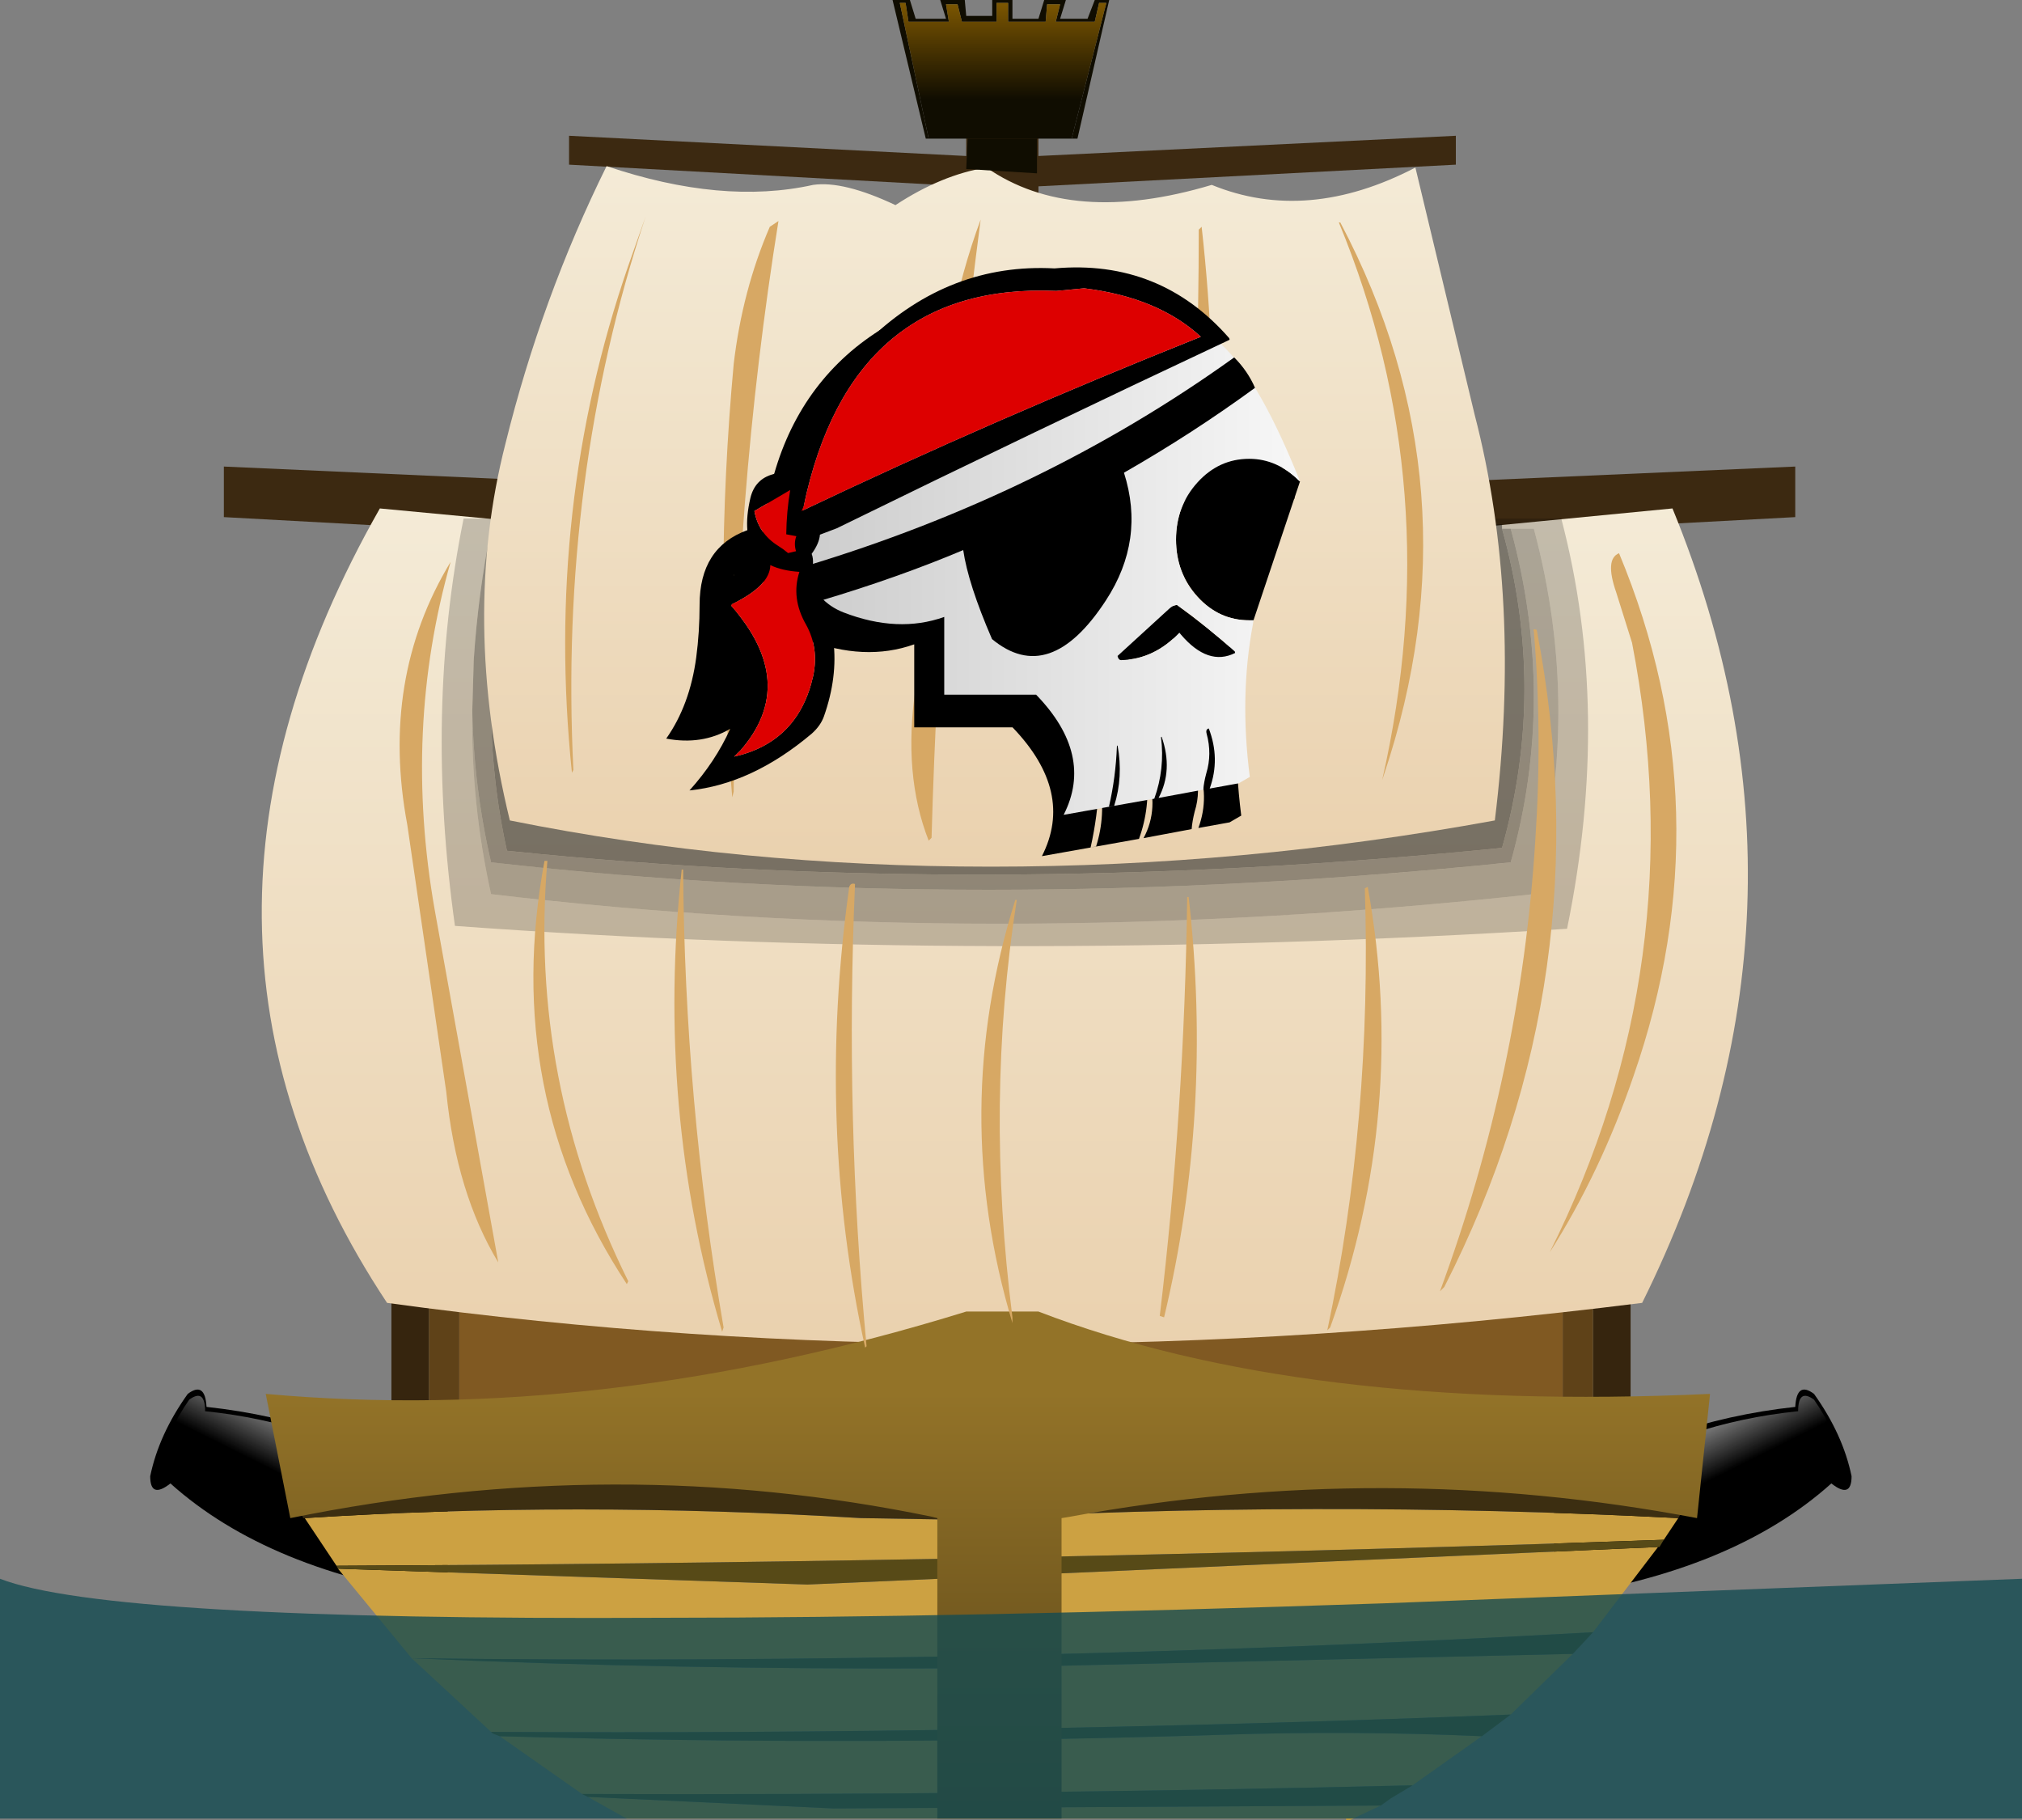 <?xml version="1.0" encoding="UTF-8" standalone="no"?>
<svg xmlns:xlink="http://www.w3.org/1999/xlink" height="63.0px" width="70.0px" xmlns="http://www.w3.org/2000/svg">
  <rect width="100%" height="100%" fill="#808080" stroke="none"/>
  <g transform="matrix(1.0, 0.0, 0.0, 1.0, 0.0, 0.0)">
    <use data-characterId="1854" height="63.0" transform="matrix(1.0, 0.0, 0.0, 1.0, 0.0, 0.0)" width="70.0" xlink:href="#shape0"/>
    <use data-characterId="1856" height="78.4" transform="matrix(0.212, 0.0, 0.0, 0.26, 23.064, 9.252)" width="103.5" xlink:href="#sprite0"/>
  </g>
  <defs>
    <g id="shape0" transform="matrix(1.0, 0.0, 0.0, 1.0, 0.0, 0.0)">
      <path d="M62.8 48.25 Q63.8 49.65 64.1 51.1 64.1 51.9 63.4 51.35 60.0 54.4 53.8 55.3 L53.8 51.6 Q57.55 49.2 62.15 48.7 62.2 47.8 62.8 48.25 M6.5 48.25 Q7.1 47.8 7.15 48.7 11.75 49.2 15.5 51.6 L15.5 55.3 Q9.3 54.4 5.9 51.35 5.2 51.9 5.2 51.1 5.5 49.65 6.5 48.25" fill="#000000" fill-rule="evenodd" stroke="none"/>
      <path d="M62.8 48.45 Q63.6 49.6 63.85 50.8 63.85 51.5 63.3 51.0 60.4 53.6 55.2 54.4 L55.2 51.2 Q58.35 49.25 62.25 48.85 62.25 48.05 62.8 48.45" fill="url(#gradient0)" fill-rule="evenodd" stroke="none"/>
      <path d="M6.55 48.45 Q7.1 48.05 7.1 48.85 11.0 49.25 14.15 51.2 L14.15 54.4 Q8.95 53.6 6.05 51.0 5.5 51.5 5.5 50.8 5.75 49.6 6.55 48.45" fill="url(#gradient1)" fill-rule="evenodd" stroke="none"/>
      <path d="M55.15 49.2 L55.15 35.65 14.85 35.65 14.85 49.2 55.15 49.2 M56.45 35.2 L56.45 49.6 13.55 49.6 13.55 35.2 56.45 35.2" fill="#36250e" fill-rule="evenodd" stroke="none"/>
      <path d="M54.1 48.85 L54.1 36.0 15.9 36.0 15.9 48.85 54.1 48.85 M55.15 49.2 L14.85 49.2 14.85 35.65 55.15 35.65 55.15 49.2" fill="#5f4218" fill-rule="evenodd" stroke="none"/>
      <path d="M54.1 48.85 L15.9 48.85 15.9 36.0 54.1 36.0 54.1 48.85" fill="#805922" fill-rule="evenodd" stroke="none"/>
      <path d="M10.55 52.55 Q19.9 51.95 29.8 52.55 L32.85 52.6 Q45.55 51.9 58.1 52.55 L57.6 53.3 53.2 53.45 Q32.3 54.1 11.65 54.2 L10.55 52.55 M58.25 52.3 Q46.45 50.55 34.65 52.4 32.55 52.75 33.4 52.05 L33.45 52.0 21.3 51.05 16.95 51.35 10.2 52.05 10.05 51.75 9.45 48.7 59.05 48.7 58.55 51.75 58.25 52.3 M20.35 62.2 L28.85 62.6 47.8 62.5 46.95 62.9 46.75 63.0 46.6 63.0 46.6 62.95 21.7 62.95 21.6 62.9 20.35 62.2 M48.9 61.8 Q34.35 62.15 20.15 62.1 L17.3 60.1 Q29.75 60.45 42.3 60.05 46.8 59.9 51.3 60.1 L48.9 61.8 M52.3 59.35 Q34.6 60.05 17.0 59.95 L14.25 57.4 11.7 54.3 27.95 54.85 57.4 53.55 55.15 56.5 Q34.65 57.65 14.25 57.4 23.35 57.8 32.85 57.75 L54.45 57.25 52.3 59.35" fill="#cca142" fill-rule="evenodd" stroke="none"/>
      <path d="M11.65 54.2 Q32.3 54.1 53.2 53.45 L57.6 53.3 57.45 53.55 57.4 53.55 27.95 54.85 11.7 54.3 11.65 54.2 M47.8 62.5 L28.85 62.6 20.35 62.2 20.15 62.1 Q34.35 62.15 48.9 61.8 L48.15 62.25 47.8 62.5 M17.3 60.1 L17.05 60.0 17.0 59.95 Q34.6 60.05 52.3 59.35 L51.3 60.1 Q46.8 59.9 42.3 60.05 29.75 60.45 17.3 60.1 M54.45 57.25 L32.85 57.75 Q23.35 57.8 14.25 57.4 34.65 57.65 55.15 56.5 L54.45 57.25" fill="#574a17" fill-rule="evenodd" stroke="none"/>
      <path d="M58.1 52.55 Q45.55 51.9 32.85 52.6 L29.8 52.55 Q19.9 51.95 10.55 52.55 L10.5 52.55 10.3 52.15 10.2 52.05 16.95 51.35 21.3 51.05 33.45 52.0 33.4 52.05 Q32.55 52.75 34.65 52.4 46.45 50.55 58.25 52.3 L58.1 52.55" fill="#3c2e11" fill-rule="evenodd" stroke="none"/>
      <path d="M50.4 5.7 L35.95 6.45 35.95 17.3 62.15 16.15 62.15 17.9 35.95 19.3 35.95 48.65 33.45 48.65 33.45 19.3 7.75 17.9 7.75 16.15 33.45 17.3 33.45 6.45 19.7 5.7 19.7 4.7 33.45 5.4 33.45 4.2 35.95 4.2 35.95 5.4 50.4 4.7 50.4 5.7" fill="#3c2911" fill-rule="evenodd" stroke="none"/>
      <path d="M56.85 45.1 Q34.15 47.95 13.4 45.1 4.85 32.2 13.15 17.6 L23.75 18.6 28.65 18.3 34.15 17.6 48.1 18.55 57.9 17.6 Q63.6 31.5 56.85 45.1" fill="url(#gradient2)" fill-rule="evenodd" stroke="none"/>
      <path d="M32.25 52.5 Q21.35 50.25 10.05 52.55 L9.2 48.25 Q20.85 49.3 33.45 45.4 L35.95 45.4 Q45.05 48.9 59.2 48.25 L58.75 52.55 Q47.95 50.5 37.05 52.5 L36.75 52.55 36.75 62.95 32.45 62.95 32.45 52.55 32.25 52.5 37.05 52.5 32.25 52.5" fill="url(#gradient3)" fill-rule="evenodd" stroke="none"/>
      <path d="M37.45 47.0 L59.1 49.55 58.75 52.55 Q47.95 50.5 37.05 52.5 L36.75 52.55 36.75 62.95 32.45 62.95 32.45 52.55 32.25 52.5 Q21.35 50.25 10.05 52.55 L9.45 49.55 31.7 47.1 33.2 46.25 36.25 46.25 37.45 47.0" fill="url(#gradient4)" fill-rule="evenodd" stroke="none"/>
      <path d="M16.35 24.6 Q16.3 27.8 17.0 30.95 34.2 33.0 53.1 30.95 54.8 24.65 53.1 18.3 L52.3 18.3 52.0 18.3 52.0 18.15 17.55 18.3 17.0 18.3 Q16.55 20.55 16.4 22.85 L16.35 24.6 M54.25 32.15 Q34.15 33.4 15.75 32.05 14.7 24.6 16.05 17.95 L54.05 17.95 Q55.8 24.6 54.25 32.15" fill="#000000" fill-opacity="0.2" fill-rule="evenodd" stroke="none"/>
      <path d="M16.35 24.6 Q16.4 27.25 17.0 29.85 33.8 31.75 52.3 29.85 53.9 24.15 52.3 18.3 L53.1 18.3 Q54.8 24.65 53.1 30.95 34.2 33.0 17.0 30.95 16.3 27.8 16.35 24.6" fill="#000000" fill-opacity="0.298" fill-rule="evenodd" stroke="none"/>
      <path d="M52.3 18.3 Q53.9 24.15 52.3 29.85 33.8 31.75 17.0 29.85 16.4 27.25 16.35 24.6 L16.4 22.85 Q16.55 20.55 17.0 18.3 L17.55 18.3 Q17.15 20.45 17.0 22.7 L17.0 24.4 Q17.0 26.95 17.55 29.45 34.0 31.15 52.0 29.35 53.55 23.85 52.0 18.3 L52.3 18.3" fill="#000000" fill-opacity="0.4" fill-rule="evenodd" stroke="none"/>
      <path d="M52.0 18.3 Q53.55 23.85 52.0 29.35 34.0 31.15 17.55 29.45 17.0 26.95 17.0 24.4 L17.0 22.7 Q17.15 20.45 17.55 18.3 L52.0 18.15 52.0 18.3" fill="#000000" fill-opacity="0.498" fill-rule="evenodd" stroke="none"/>
      <path d="M0.0 54.65 Q3.75 56.1 22.9 56.0 33.15 56.0 47.9 55.5 L70.0 54.65 70.0 62.95 0.0 62.95 0.0 54.65" fill="#154b51" fill-opacity="0.8" fill-rule="evenodd" stroke="none"/>
      <path d="M49.0 5.8 L51.05 14.35 Q52.7 20.7 51.75 28.4 43.0 30.0 34.3 30.0 25.6 30.0 17.65 28.4 15.95 21.4 17.5 15.35 18.75 10.3 21.0 5.75 25.0 7.1 28.15 6.4 29.2 6.25 31.0 7.1 32.6 6.05 34.15 5.8 37.1 7.85 41.95 6.4 45.25 7.75 49.0 5.8" fill="url(#gradient5)" fill-rule="evenodd" stroke="none"/>
      <path d="M37.1 4.8 L38.3 0.1 38.05 0.1 37.9 0.75 36.55 0.75 36.7 0.15 36.25 0.15 36.2 0.75 34.9 0.75 34.9 0.1 34.5 0.1 34.5 0.75 33.3 0.75 33.15 0.15 32.75 0.15 32.85 0.75 31.45 0.75 31.35 0.1 31.15 0.1 32.15 4.8 32.05 4.8 30.9 0.0 31.5 0.0 31.7 0.65 32.75 0.65 32.55 0.0 33.4 0.0 33.45 0.55 34.35 0.55 34.35 0.0 35.05 0.0 35.05 0.65 35.95 0.65 36.15 0.0 36.9 0.0 36.7 0.65 37.65 0.65 37.9 0.0 38.4 0.0 37.3 4.8 37.1 4.8 M33.5 4.8 L35.9 4.8 35.9 6.0 33.45 5.85 33.5 4.8" fill="#100d01" fill-rule="evenodd" stroke="none"/>
      <path d="M32.15 4.8 L31.15 0.1 31.35 0.1 31.45 0.75 32.85 0.75 32.75 0.15 33.15 0.15 33.3 0.75 34.5 0.75 34.5 0.1 34.9 0.1 34.9 0.75 36.2 0.75 36.25 0.15 36.7 0.15 36.55 0.75 37.9 0.75 38.05 0.1 38.3 0.1 37.1 4.8 35.9 4.8 33.5 4.8 32.15 4.8" fill="url(#gradient6)" fill-rule="evenodd" stroke="none"/>
      <path d="M46.4 7.7 Q51.25 16.9 47.9 26.85 L47.85 27.0 Q50.15 16.9 46.35 7.7 L46.4 7.7 M41.6 7.85 Q42.6 16.8 41.05 25.75 40.8 27.2 40.1 28.35 41.5 18.4 41.5 7.95 L41.6 7.85 M55.95 20.5 Q55.55 19.35 56.05 19.15 59.75 28.05 56.55 37.25 55.4 40.6 53.65 43.35 58.65 33.35 56.5 22.25 L55.95 20.5 M53.2 21.8 Q55.5 33.75 50.0 44.55 L49.85 44.7 Q52.65 37.1 53.15 29.1 53.4 25.4 53.1 21.85 53.05 21.75 53.2 21.8 M47.35 30.7 Q48.75 38.45 46.05 45.95 L45.95 46.05 Q47.5 38.75 47.25 30.75 L47.35 30.7 M41.15 31.05 Q42.0 38.5 40.3 45.6 L40.15 45.55 Q41.0 38.45 41.1 31.05 L41.15 31.05 M22.35 7.5 Q19.35 16.55 19.85 26.65 L19.8 26.75 Q18.85 17.6 21.75 9.2 L22.35 7.5 M26.95 7.65 Q25.4 17.3 25.4 27.4 L25.35 27.6 Q24.7 20.2 25.4 12.6 25.7 10.05 26.65 7.85 L26.95 7.65 M33.95 7.6 Q32.55 18.2 32.25 29.0 L32.15 29.1 Q31.25 26.8 31.7 23.8 32.4 19.7 32.45 15.55 32.6 11.25 33.95 7.6 M14.1 28.55 Q13.15 23.5 15.6 19.45 13.95 25.25 15.05 31.5 L17.25 43.7 Q15.8 41.3 15.45 37.8 L14.1 28.55 M18.95 29.8 Q18.3 37.4 21.75 44.35 L21.7 44.45 Q17.35 37.85 18.85 29.8 L18.95 29.8 M35.2 31.15 Q34.1 38.15 35.05 45.6 L35.05 45.8 Q32.85 38.45 35.15 31.15 L35.2 31.15 M23.65 30.1 Q23.7 38.1 25.05 45.95 L25.0 46.1 Q22.7 38.4 23.6 30.1 L23.65 30.1 M29.6 30.6 Q29.25 38.7 30.0 46.6 L29.95 46.65 Q28.25 38.9 29.4 30.7 29.45 30.55 29.6 30.6" fill="#d7a864" fill-rule="evenodd" stroke="none"/>
    </g>
    <linearGradient gradientTransform="matrix(8.0E-4, 0.002, -0.004, 0.002, 58.65, 49.55)" gradientUnits="userSpaceOnUse" id="gradient0" spreadMethod="pad" x1="-819.2" x2="819.2">
      <stop offset="0.0" stop-color="#ffffff"/>
      <stop offset="1.0" stop-color="#ffffff" stop-opacity="0.0"/>
    </linearGradient>
    <linearGradient gradientTransform="matrix(-8.0E-4, 0.002, 0.004, 0.002, 10.7, 49.55)" gradientUnits="userSpaceOnUse" id="gradient1" spreadMethod="pad" x1="-819.2" x2="819.2">
      <stop offset="0.0" stop-color="#ffffff"/>
      <stop offset="1.0" stop-color="#ffffff" stop-opacity="0.0"/>
    </linearGradient>
    <linearGradient gradientTransform="matrix(0.0, 0.018, -0.018, 0.0, 34.85, 32.1)" gradientUnits="userSpaceOnUse" id="gradient2" spreadMethod="pad" x1="-819.2" x2="819.2">
      <stop offset="0.0" stop-color="#f4ebd7"/>
      <stop offset="1.0" stop-color="#ead1ae"/>
    </linearGradient>
    <linearGradient gradientTransform="matrix(0.0, -0.009, 0.009, 0.0, 34.2, 55.6)" gradientUnits="userSpaceOnUse" id="gradient3" spreadMethod="pad" x1="-819.2" x2="819.2">
      <stop offset="0.0" stop-color="#5a4518"/>
      <stop offset="1.0" stop-color="#937328"/>
    </linearGradient>
    <linearGradient gradientTransform="matrix(0.0, 0.0, 0.0, 0.0, 0.0, 0.0)" gradientUnits="userSpaceOnUse" id="gradient4" spreadMethod="pad" x1="-819.2" x2="819.2">
      <stop offset="0.0" stop-color="#5a4518"/>
      <stop offset="1.0" stop-color="#493914"/>
    </linearGradient>
    <linearGradient gradientTransform="matrix(0.0, 0.015, -0.01, 0.0, 34.45, 17.9)" gradientUnits="userSpaceOnUse" id="gradient5" spreadMethod="pad" x1="-819.2" x2="819.2">
      <stop offset="0.0" stop-color="#f4ebd7"/>
      <stop offset="1.0" stop-color="#ead1ae"/>
    </linearGradient>
    <linearGradient gradientTransform="matrix(0.0, 0.002, -0.002, 0.0, 34.7, 1.8)" gradientUnits="userSpaceOnUse" id="gradient6" spreadMethod="pad" x1="-819.2" x2="819.2">
      <stop offset="0.0" stop-color="#7a5501"/>
      <stop offset="1.0" stop-color="#100d01"/>
    </linearGradient>
    <g id="sprite0" transform="matrix(1.0, 0.0, 0.0, 1.0, -53.8, 34.75)">
      <use data-characterId="1855" height="78.4" transform="matrix(1.0, 0.0, 0.0, 1.0, 53.8, -34.75)" width="103.5" xlink:href="#shape1"/>
    </g>
    <g id="shape1" transform="matrix(1.0, 0.0, 0.0, 1.0, -53.8, 34.75)">
      <path d="M113.3 -31.85 Q130.05 -31.85 141.9 -24.05 148.75 -19.5 156.1 -4.75 L156.3 -4.3 156.45 -3.9 Q152.55 -7.1 147.6 -7.1 142.3 -7.1 138.55 -3.75 134.8 -0.35 134.8 4.4 134.8 9.15 138.55 12.55 142.3 15.9 147.6 15.9 L148.35 15.9 148.25 16.5 Q145.9 26.75 147.7 38.25 L145.8 39.15 140.7 39.9 Q142.6 35.7 140.55 31.35 139.95 31.45 140.15 32.1 141.15 35.0 140.1 37.7 139.7 39.0 139.6 40.05 L131.75 41.25 Q134.35 37.3 132.3 32.5 L132.2 32.55 Q132.9 37.1 131.0 41.35 L123.1 42.5 115.15 43.65 Q120.5 35.1 110.35 26.5 L94.3 26.5 94.3 15.45 Q86.2 17.8 76.65 14.8 67.15 11.75 70.05 -2.2 72.85 -16.15 84.7 -24.05 96.55 -31.85 113.3 -31.85 M145.15 20.6 L145.1 20.35 Q140.35 16.9 135.0 13.7 134.3 13.8 133.65 14.25 L124.6 21.0 Q124.75 21.6 125.25 21.6 130.95 21.5 135.4 17.7 L135.7 17.95 Q140.45 22.5 145.15 20.6 M124.5 33.85 Q124.25 38.35 123.1 42.5 L124.0 42.35 Q125.6 38.25 124.6 33.75 L124.5 33.85" fill="#000000" fill-rule="evenodd" stroke="none"/>
      <path d="M157.25 -6.25 L157.3 -6.25 149.7 12.25 149.0 12.25 Q144.05 12.25 140.55 9.1 137.05 5.95 137.05 1.5 137.05 -2.95 140.55 -6.1 144.05 -9.25 149.0 -9.25 153.6 -9.25 157.25 -6.25 M146.7 16.6 Q142.3 18.4 137.85 14.15 L137.6 13.9 Q133.45 17.45 128.1 17.55 127.65 17.55 127.5 17.0 L135.95 10.7 Q136.55 10.25 137.2 10.2 142.2 13.15 146.65 16.4 L146.7 16.6 M133.5 36.0 Q135.25 32.05 134.6 27.8 L134.7 27.75 Q136.6 32.2 134.2 35.9 L133.5 36.0 M126.95 36.95 L126.1 37.05 Q127.2 33.2 127.4 29.0 L127.5 28.9 Q128.45 33.1 126.95 36.95 M142.55 34.65 L141.5 34.8 Q141.6 33.8 142.0 32.6 142.95 30.05 142.05 27.35 141.85 26.75 142.4 26.65 144.3 30.7 142.55 34.65" fill="#000000" fill-rule="evenodd" stroke="none"/>
      <path d="M116.95 -32.35 Q132.6 -32.35 143.65 -25.05 150.05 -20.8 156.9 -7.05 L157.1 -6.65 157.25 -6.25 Q153.6 -9.25 149.0 -9.25 144.05 -9.25 140.55 -6.1 137.05 -2.95 137.05 1.5 137.05 5.95 140.55 9.1 144.05 12.25 149.0 12.25 L149.7 12.25 149.6 12.8 Q147.4 22.35 149.1 33.1 L147.3 33.95 142.55 34.65 Q144.3 30.7 142.4 26.65 141.85 26.75 142.05 27.35 142.95 30.05 142.0 32.6 141.6 33.8 141.5 34.8 L134.2 35.9 Q136.6 32.2 134.7 27.75 L134.6 27.8 Q135.25 32.05 133.5 36.0 L118.7 38.15 Q123.7 30.15 114.2 22.15 L99.2 22.15 99.2 11.8 Q91.65 14.0 82.75 11.2 73.85 8.35 76.55 -4.65 79.2 -17.7 90.25 -25.05 101.3 -32.35 116.95 -32.35 M127.5 28.9 L127.4 29.0 Q127.2 33.2 126.1 37.05 L126.95 36.95 Q128.45 33.1 127.5 28.9 M146.7 16.6 L146.65 16.4 Q142.2 13.15 137.2 10.2 136.55 10.25 135.95 10.7 L127.5 17.0 Q127.65 17.55 128.1 17.55 133.45 17.45 137.6 13.9 L137.85 14.15 Q142.3 18.4 146.7 16.6" fill="url(#gradient7)" fill-rule="evenodd" stroke="none"/>
      <path d="M149.95 -18.7 Q139.7 -12.6 128.55 -7.4 132.05 1.55 125.6 9.6 116.4 21.1 107.0 14.75 103.1 7.4 102.3 2.9 91.7 6.55 78.95 9.65 76.85 8.25 76.3 5.1 115.3 -4.45 146.55 -22.75 148.75 -20.95 149.95 -18.7" fill="#000000" fill-rule="evenodd" stroke="none"/>
      <path d="M74.65 -7.7 Q77.5 -17.85 87.0 -25.15 100.15 -35.35 117.2 -34.6 134.45 -35.85 145.75 -25.3 L145.8 -25.1 Q113.95 -12.9 81.65 0.0 L78.9 0.85 Q78.8 2.0 77.55 3.4 77.85 4.0 77.75 4.9 L77.4 5.8 76.65 5.8 Q84.1 14.55 79.55 25.05 79.0 26.3 77.55 27.35 67.8 34.05 57.6 34.9 61.85 31.05 64.25 26.7 59.6 28.9 53.8 28.0 57.65 23.55 58.7 17.2 59.25 13.8 59.25 10.2 59.25 2.55 67.05 0.25 66.85 -1.6 67.55 -4.05 68.3 -6.55 71.25 -7.2 72.35 -7.45 73.2 -7.8 L74.65 -7.7 M75.9 -2.3 Q107.45 -14.55 141.1 -25.5 134.1 -30.75 122.05 -31.95 L117.5 -31.6 Q83.95 -32.8 76.25 -2.95 L75.9 -2.3 M68.2 -2.3 Q68.85 0.7 72.1 2.35 72.9 2.75 73.7 3.3 L75.0 3.05 Q74.6 2.0 75.05 1.05 L73.4 0.8 Q73.45 -2.25 74.05 -5.1 L68.2 -2.3 M64.8 6.25 L64.8 6.3 64.9 6.15 64.8 6.25 M64.4 10.3 Q75.5 20.6 65.95 29.55 L64.9 30.4 Q75.4 28.45 77.8 19.65 78.75 15.95 76.65 12.85 74.15 9.3 75.55 5.8 72.7 5.65 70.8 4.9 70.75 7.65 64.55 10.1 L64.4 10.3" fill="#000000" fill-rule="evenodd" stroke="none"/>
      <path d="M68.2 -2.3 L74.05 -5.1 Q73.45 -2.25 73.4 0.8 L75.05 1.05 Q74.6 2.0 75.0 3.05 L73.7 3.3 Q72.9 2.75 72.1 2.35 68.85 0.7 68.2 -2.3 M75.9 -2.3 L76.25 -2.95 Q83.95 -32.8 117.5 -31.6 L122.05 -31.95 Q134.1 -30.75 141.1 -25.5 107.45 -14.55 75.9 -2.3 M64.4 10.3 L64.55 10.1 Q70.75 7.65 70.8 4.9 72.7 5.65 75.55 5.8 74.15 9.3 76.65 12.85 78.75 15.95 77.8 19.65 75.4 28.45 64.9 30.4 L65.95 29.55 Q75.5 20.6 64.4 10.3" fill="#dd0000" fill-rule="evenodd" stroke="none"/>
    </g>
    <linearGradient gradientTransform="matrix(0.05, 0.0, 0.0, 0.043, 116.55, 2.9)" gradientUnits="userSpaceOnUse" id="gradient7" spreadMethod="pad" x1="-819.2" x2="819.2">
      <stop offset="0.0" stop-color="#cccccc"/>
      <stop offset="1.0" stop-color="#f7f7f7"/>
    </linearGradient>
  </defs>
</svg>
